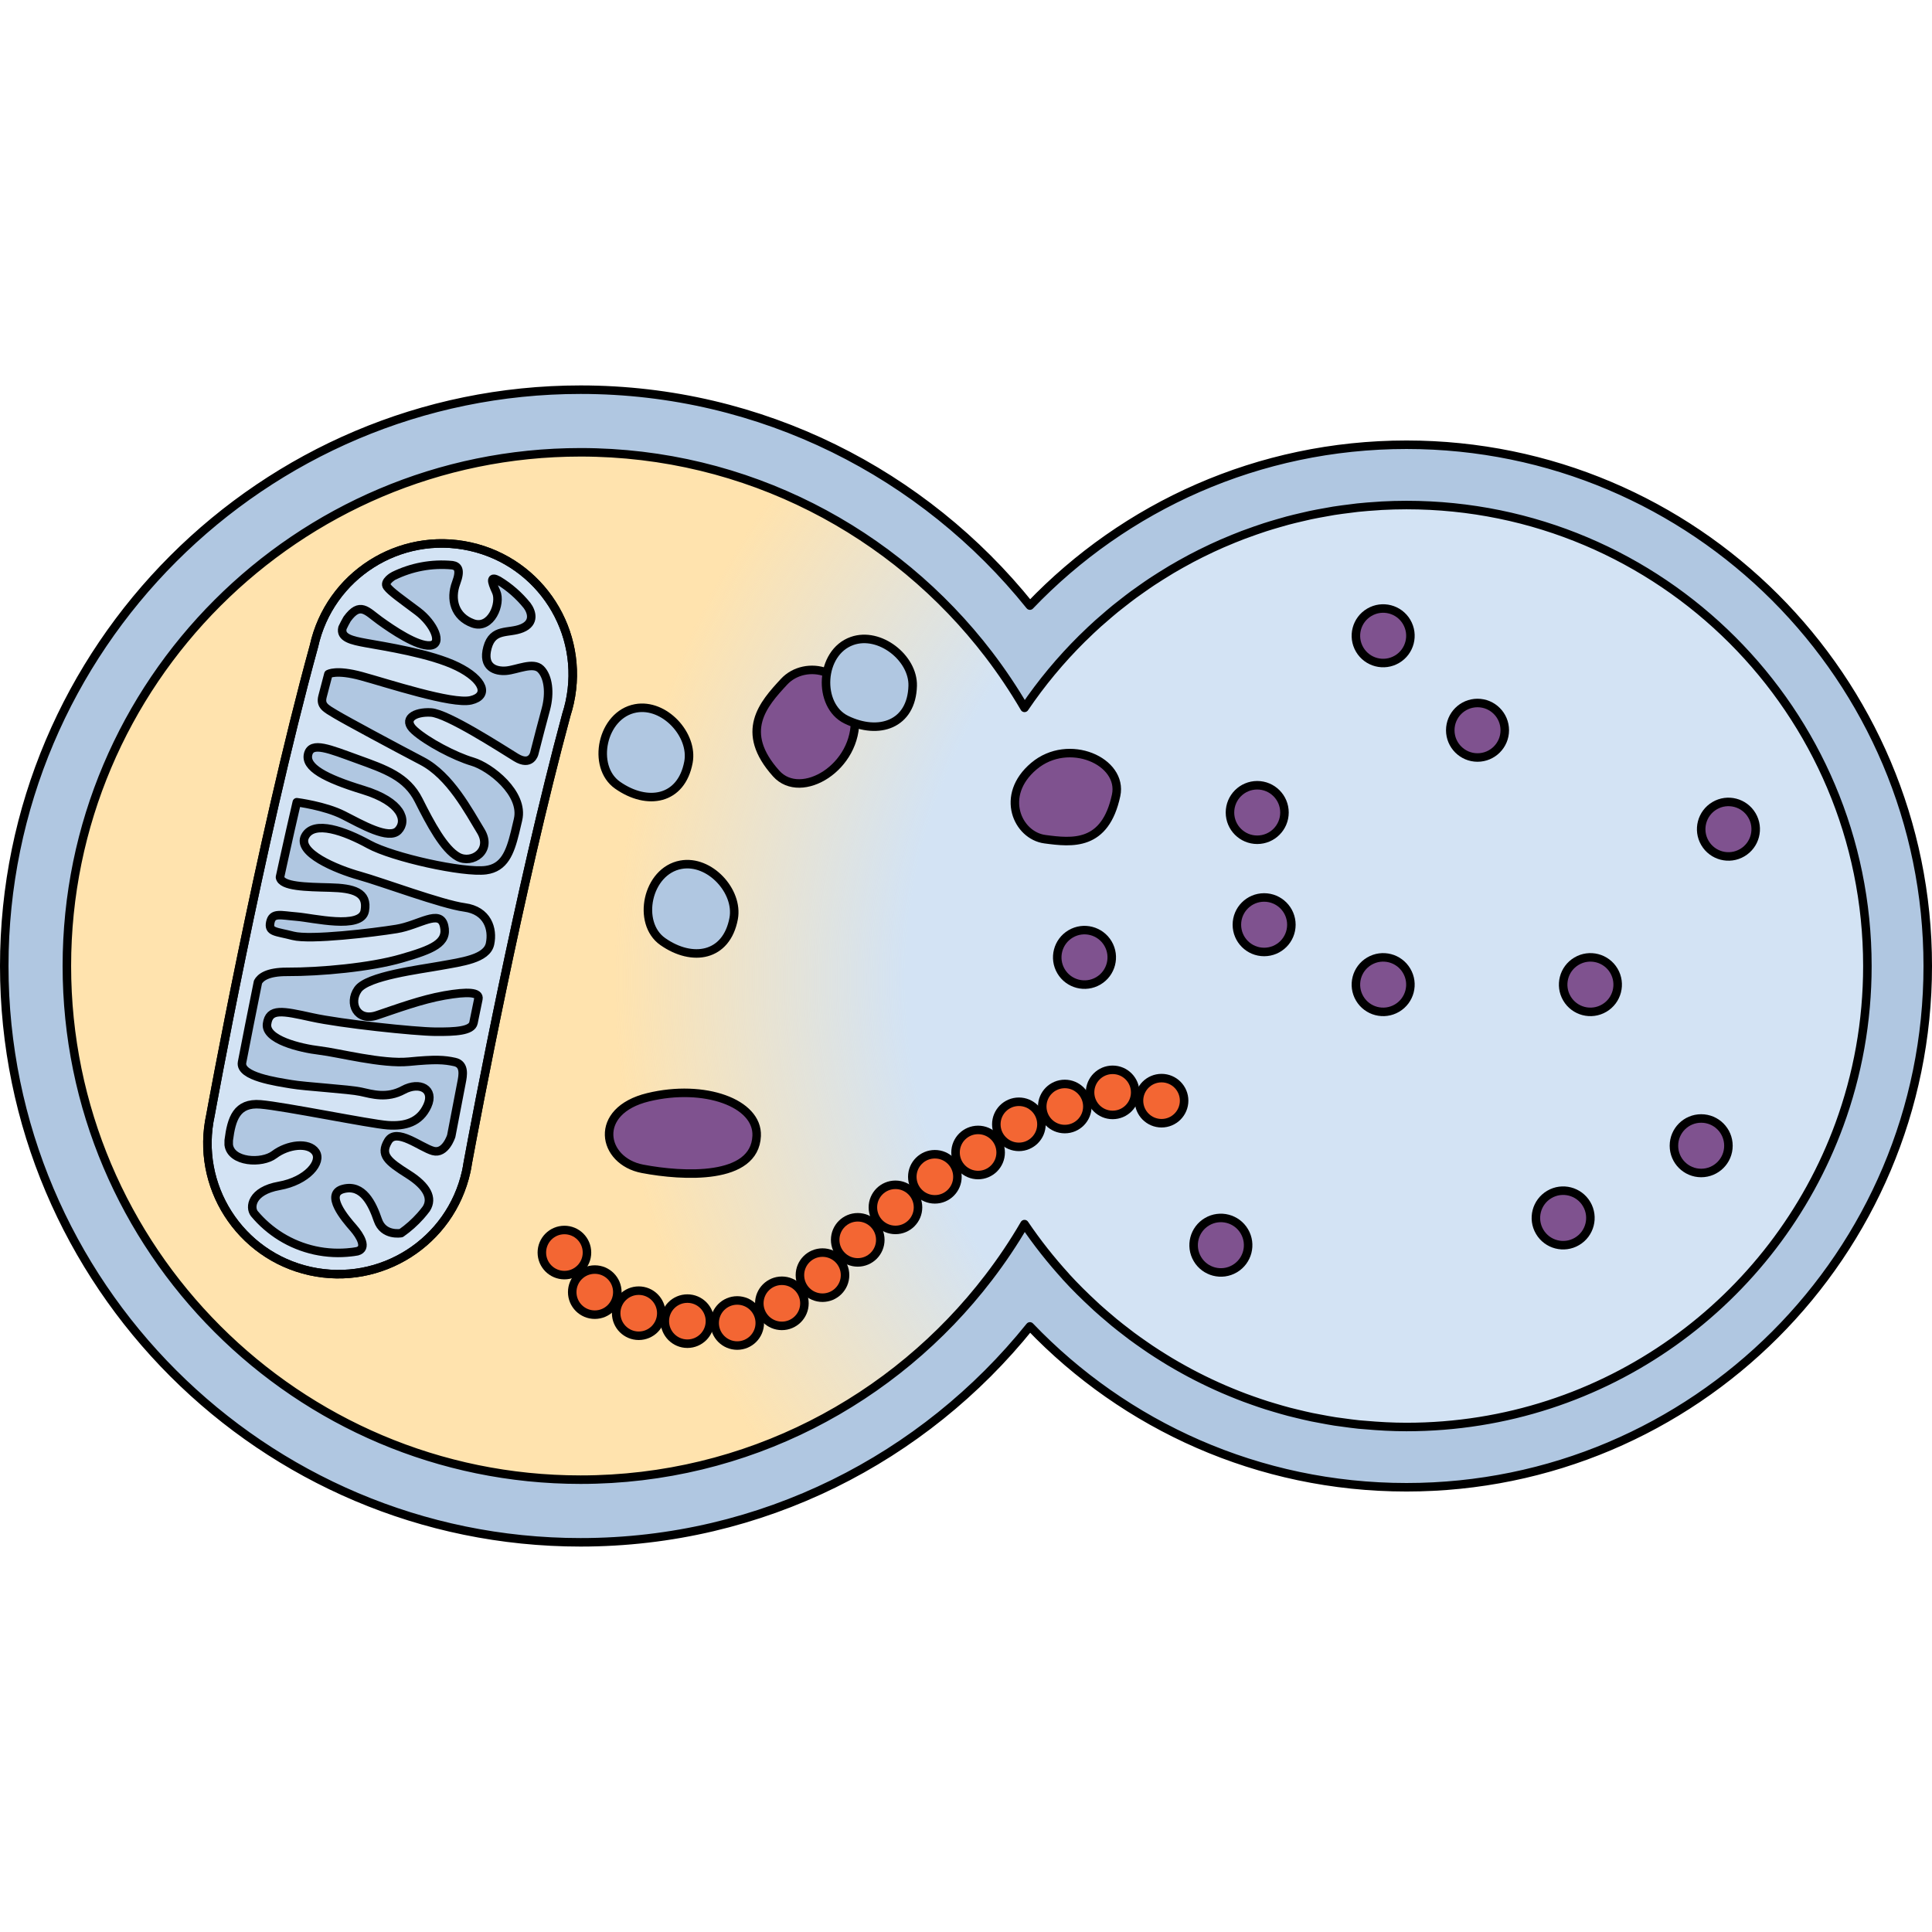 <?xml version="1.0" encoding="utf-8"?>
<!-- Created by: Science Figures, www.sciencefigures.org, Generator: Science Figures Editor -->
<svg version="1.1" id="Layer_1" xmlns="http://www.w3.org/2000/svg" xmlns:xlink="http://www.w3.org/1999/xlink" 
	 width="800px" height="800px" viewBox="0 0 227.02 136.44" enable-background="new 0 0 227.02 136.44" xml:space="preserve">
<g>
	
		<ellipse transform="matrix(0.987 -0.16 0.16 0.987 -10.047 11.809)" fill="#FFE3AE" cx="68.222" cy="68.222" rx="60.361" ry="60.36"/>
	<radialGradient id="SVGID_1_" cx="168.79" cy="69.72" r="96.605" gradientUnits="userSpaceOnUse">
		<stop  offset="0" style="stop-color:#D3E3F4"/>
		<stop  offset="0.645" style="stop-color:#D3E3F4"/>
		<stop  offset="1" style="stop-color:#D3E3F4;stop-opacity:0"/>
	</radialGradient>
	<path fill="url(#SVGID_1_)" d="M200.134,21.695c8.49,5.922,14.606,14.101,18.503,23.622c4.205,10.273,4.658,20.297,3.873,31.175
		c-0.238,3.297-0.548,6.623-1.585,9.761c-1.714,5.187-5.291,9.522-8.893,13.63c-3.907,4.456-7.935,8.806-12.077,13.044
		c-1.573,1.609-3.171,3.209-4.981,4.546c-3.054,2.254-6.629,3.695-10.244,4.853c-14.033,4.497-29.856,4.883-43.112-1.553
		c-4.285-2.08-8.833-4.283-12.157-7.841c-2.634-2.819-4.667-4.918-8.571-3.218c-5.32,2.317-8.409,7.895-13.744,10.033
		c-6.431,2.577-12.422,5.08-19.453,5.598c-1.62,0.119-3.307,0.143-4.797-0.503c-2.994-1.298-4.277-4.801-6.621-7.072
		c-2.119-2.053-5.027-3.022-7.623-4.425c-4.252-2.299-7.955-6.243-8.515-11.044c-0.549-4.708,1.947-9.193,4.534-13.165
		c2.102-3.226,4.861-6.836,5.474-10.745c0.25-1.593-0.256-3.014-0.257-4.625c-0.002-2.433,0.261-4.89,0.527-7.306
		c0.672-6.102,0.129-11.608,2.122-17.657c1.98-6.009,4.799-11.837,5.538-18.186c0.344-2.953,0.212-5.943,0.493-8.903
		c0.281-2.96,1.026-5.984,2.88-8.308c1.913-2.398,4.913-3.84,7.974-4.042c3.514-0.233,5.747,1.531,8.856,2.471
		c3.18,0.961,5.648,1.285,8.258,3.685c4.425,4.07,7.769,13.944,15.064,13.871c3.974-0.04,7.211-4.305,10.237-6.431
		c3.51-2.467,7.281-4.561,11.224-6.252c7.653-3.282,15.966-5.045,24.298-5.047C178.961,11.659,190.615,15.055,200.134,21.695z"/>
	<path fill="#B0C7E1" stroke="#000000" stroke-linecap="round" stroke-linejoin="round" stroke-miterlimit="10" d="M165.27,6.97
		c-17.4,0-33.1,7.25-44.25,18.9C108.6,10.41,89.55,0.5,68.22,0.5C30.88,0.5,0.5,30.88,0.5,68.22c0,37.34,30.38,67.72,67.72,67.72
		c21.33,0,40.38-9.91,52.8-25.37c11.15,11.65,26.85,18.9,44.25,18.9c33.83,0,61.25-27.42,61.25-61.25
		C226.52,34.39,199.1,6.97,165.27,6.97z M165.27,122.39c-1.64,0-3.258-0.09-4.86-0.233c-0.248-0.022-0.499-0.035-0.747-0.06
		c-0.621-0.064-1.234-0.15-1.849-0.235c-0.311-0.043-0.625-0.078-0.934-0.126c-0.588-0.091-1.17-0.203-1.752-0.313
		c-0.327-0.062-0.656-0.118-0.98-0.186c-0.571-0.119-1.135-0.255-1.699-0.392c-0.327-0.079-0.654-0.155-0.979-0.24
		c-0.56-0.147-1.113-0.309-1.666-0.473c-0.319-0.095-0.638-0.188-0.955-0.288c-0.552-0.175-1.098-0.363-1.642-0.556
		c-0.307-0.108-0.613-0.216-0.917-0.33c-0.545-0.204-1.085-0.419-1.622-0.64c-0.292-0.12-0.583-0.241-0.872-0.366
		c-0.541-0.234-1.076-0.476-1.608-0.727c-0.273-0.129-0.545-0.26-0.815-0.393c-0.537-0.264-1.068-0.536-1.595-0.817
		c-0.254-0.135-0.505-0.275-0.756-0.414c-0.533-0.296-1.061-0.597-1.582-0.91c-0.232-0.139-0.462-0.283-0.692-0.426
		c-0.528-0.328-1.053-0.66-1.569-1.006c-0.21-0.141-0.416-0.286-0.624-0.43c-0.526-0.363-1.048-0.729-1.56-1.109
		c-0.182-0.135-0.358-0.275-0.538-0.413c-0.526-0.402-1.05-0.806-1.561-1.227c-0.148-0.122-0.291-0.249-0.438-0.373
		c-0.532-0.447-1.06-0.897-1.574-1.363c-0.099-0.09-0.193-0.184-0.291-0.274c-1.164-1.072-2.29-2.184-3.355-3.353
		c0.001-0.002,0.003-0.005,0.004-0.007c-1.762-1.932-3.388-3.991-4.858-6.163c-0.002,0.003-0.004,0.007-0.006,0.01
		c-1.27,2.19-2.68,4.28-4.21,6.28c-11.04,14.42-28.42,23.74-47.95,23.74c-33.28,0-60.36-27.08-60.36-60.36
		c0-33.28,27.08-60.36,60.36-60.36c19.53,0,36.91,9.32,47.95,23.74c1.53,2,2.939,4.099,4.219,6.289
		c1.982-2.927,4.246-5.647,6.748-8.128c0.057-0.056,0.117-0.11,0.174-0.166c0.572-0.562,1.153-1.113,1.749-1.649
		c0.199-0.179,0.406-0.35,0.608-0.526c0.464-0.405,0.929-0.808,1.407-1.198c0.271-0.221,0.55-0.433,0.825-0.648
		c0.423-0.331,0.846-0.662,1.279-0.982c0.313-0.231,0.633-0.452,0.951-0.676c0.411-0.289,0.822-0.578,1.242-0.856
		c0.34-0.226,0.686-0.443,1.032-0.662c0.411-0.26,0.823-0.517,1.242-0.766c0.359-0.214,0.723-0.42,1.087-0.625
		c0.42-0.237,0.842-0.47,1.269-0.695c0.37-0.196,0.743-0.386,1.118-0.573c0.436-0.218,0.875-0.43,1.318-0.636
		c0.376-0.175,0.753-0.346,1.133-0.512c0.456-0.2,0.916-0.391,1.378-0.579c0.377-0.153,0.755-0.304,1.136-0.448
		c0.48-0.182,0.964-0.353,1.45-0.522c0.374-0.13,0.748-0.259,1.126-0.381c0.508-0.163,1.02-0.314,1.534-0.463
		c0.365-0.106,0.73-0.214,1.098-0.312c0.543-0.145,1.092-0.274,1.642-0.402c0.349-0.081,0.695-0.167,1.047-0.242
		c0.589-0.125,1.184-0.232,1.781-0.337c0.321-0.057,0.638-0.121,0.961-0.172c0.658-0.104,1.322-0.187,1.988-0.268
		c0.268-0.032,0.534-0.074,0.803-0.102c0.795-0.084,1.597-0.144,2.401-0.194c0.146-0.009,0.289-0.025,0.435-0.033
		c0.965-0.051,1.937-0.08,2.915-0.08c29.913,0,54.164,24.25,54.164,54.164c0,6.544-1.16,12.816-3.287,18.624
		C208.551,107.588,188.638,122.39,165.27,122.39z"/>
	<path fill="#7F528F" stroke="#000000" stroke-linecap="round" stroke-linejoin="round" stroke-miterlimit="10" d="M76.178,83.638
		c-6.595,1.592-5.458,7.504-0.682,8.414c4.774,0.908,13.189,1.365,13.416-3.866C89.08,84.324,82.773,82.046,76.178,83.638z"/>
	<g>
		<path fill="#B0C7E1" stroke="#000000" stroke-linecap="round" stroke-linejoin="round" stroke-miterlimit="10" d="M86.209,62.645
			c0.599-3.206-2.823-6.951-6.21-6.323c-3.98,0.737-5.228,6.849-2.121,9.027C81.366,67.795,85.373,67.114,86.209,62.645z"/>
	</g>
	<g>
		<path fill="#B0C7E1" stroke="#000000" stroke-linecap="round" stroke-linejoin="round" stroke-miterlimit="10" d="M80.898,44.27
			c0.599-3.206-2.823-6.951-6.21-6.323c-3.98,0.737-5.228,6.849-2.121,9.027C76.055,49.42,80.063,48.739,80.898,44.27z"/>
	</g>
	<path fill="#7F528F" stroke="#000000" stroke-linecap="round" stroke-linejoin="round" stroke-miterlimit="10" d="M100.459,39.005
		c-0.354-5.835-5.863-6.838-8.323-4.192c-2.459,2.648-5.336,5.877-0.929,10.793C94.137,48.871,100.813,44.839,100.459,39.005z"/>
	<path fill="#7F528F" stroke="#000000" stroke-linecap="round" stroke-linejoin="round" stroke-miterlimit="10" d="M121.49,44.732
		c-4.078,3.434-1.931,8.156,1.288,8.587c3.221,0.429,7.084,0.857,8.372-5.153C132.005,44.172,125.568,41.298,121.49,44.732z"/>
	<path fill="#B0C7E1" stroke="#000000" stroke-linecap="round" stroke-linejoin="round" stroke-miterlimit="10" d="M107.246,35.297
		c0.088-3.26-3.88-6.421-7.126-5.269c-3.815,1.353-4.087,7.585-0.677,9.248C103.272,41.144,107.123,39.841,107.246,35.297z"/>
	<g>
		<path fill="#7F528F" stroke="#000000" stroke-linecap="round" stroke-linejoin="round" stroke-miterlimit="10" d="M176.819,40.518
			c0,1.769-1.433,3.203-3.203,3.203c-1.768,0-3.202-1.434-3.202-3.203c0-1.769,1.434-3.203,3.202-3.203
			C175.386,37.315,176.819,38.749,176.819,40.518z"/>
		<path fill="#7F528F" stroke="#000000" stroke-linecap="round" stroke-linejoin="round" stroke-miterlimit="10" d="M203.1,89.34
			c0,1.768-1.433,3.202-3.202,3.202c-1.769,0-3.202-1.434-3.202-3.202c0-1.769,1.434-3.203,3.202-3.203
			C201.667,86.137,203.1,87.571,203.1,89.34z"/>
		<path fill="#7F528F" stroke="#000000" stroke-linecap="round" stroke-linejoin="round" stroke-miterlimit="10" d="M151.744,63.37
			c0,1.769-1.432,3.202-3.202,3.202c-1.768,0-3.202-1.433-3.202-3.202c0-1.769,1.434-3.203,3.202-3.203
			C150.311,60.167,151.744,61.601,151.744,63.37z"/>
		<path fill="#7F528F" stroke="#000000" stroke-linecap="round" stroke-linejoin="round" stroke-miterlimit="10" d="M150.932,50.184
			c0,1.768-1.432,3.202-3.202,3.202c-1.769,0-3.202-1.434-3.202-3.202c0-1.769,1.434-3.203,3.202-3.203
			C149.499,46.982,150.932,48.415,150.932,50.184z"/>
		<path fill="#7F528F" stroke="#000000" stroke-linecap="round" stroke-linejoin="round" stroke-miterlimit="10" d="M188.507,73.168
			c-1.524,0.898-3.487,0.391-4.385-1.133c-0.898-1.524-0.39-3.488,1.134-4.385c1.524-0.899,3.487-0.391,4.386,1.133
			C190.54,70.307,190.032,72.271,188.507,73.168z"/>
		<path fill="#7F528F" stroke="#000000" stroke-linecap="round" stroke-linejoin="round" stroke-miterlimit="10" d="
			M145.085,103.786c-1.524,0.898-3.487,0.39-4.385-1.134c-0.898-1.524-0.39-3.487,1.134-4.385c1.524-0.897,3.487-0.389,4.385,1.135
			C147.117,100.927,146.609,102.888,145.085,103.786z"/>
		<path fill="#7F528F" stroke="#000000" stroke-linecap="round" stroke-linejoin="round" stroke-miterlimit="10" d="M164.154,73.168
			c-1.524,0.898-3.487,0.391-4.385-1.133c-0.898-1.524-0.39-3.488,1.134-4.385c1.524-0.899,3.488-0.391,4.385,1.133
			C166.187,70.307,165.678,72.271,164.154,73.168z"/>
		<path fill="#7F528F" stroke="#000000" stroke-linecap="round" stroke-linejoin="round" stroke-miterlimit="10" d="
			M185.304,100.583c-1.524,0.898-3.487,0.391-4.385-1.134c-0.898-1.524-0.39-3.487,1.134-4.385c1.524-0.898,3.487-0.39,4.385,1.134
			C187.336,97.723,186.828,99.686,185.304,100.583z"/>
		<path fill="#7F528F" stroke="#000000" stroke-linecap="round" stroke-linejoin="round" stroke-miterlimit="10" d="M204.726,54.903
			c-1.524,0.898-3.487,0.391-4.385-1.134c-0.898-1.524-0.389-3.487,1.134-4.385c1.524-0.898,3.487-0.39,4.385,1.134
			C206.759,52.042,206.251,54.005,204.726,54.903z"/>
		<path fill="#7F528F" stroke="#000000" stroke-linecap="round" stroke-linejoin="round" stroke-miterlimit="10" d="M164.154,32.176
			c-1.524,0.898-3.487,0.391-4.385-1.134c-0.898-1.524-0.39-3.487,1.134-4.385c1.524-0.898,3.488-0.39,4.385,1.134
			C166.187,29.315,165.678,31.278,164.154,32.176z"/>
		<path fill="#7F528F" stroke="#000000" stroke-linecap="round" stroke-linejoin="round" stroke-miterlimit="10" d="M129.059,69.965
			c-1.524,0.898-3.487,0.39-4.385-1.134c-0.898-1.524-0.389-3.487,1.134-4.385c1.524-0.898,3.487-0.389,4.386,1.134
			C131.091,67.104,130.583,69.068,129.059,69.965z"/>
	</g>
	<g>
		<g>
			<g>
				<rect x="133.339" y="80.894" fill="none" width="6.302" height="6.302"/>
				<g>
					<path fill="#F36633" stroke="#000000" stroke-linecap="round" stroke-linejoin="round" stroke-miterlimit="10" d="
						M139.14,84.044c0,1.464-1.187,2.651-2.651,2.651c-1.464,0-2.651-1.187-2.651-2.651s1.187-2.65,2.651-2.65
						C137.953,81.394,139.14,82.58,139.14,84.044z"/>
				</g>
			</g>
			<g>
				<rect x="127.59" y="79.919" fill="none" width="6.302" height="6.302"/>
				<g>
					<path fill="#F36633" stroke="#000000" stroke-linecap="round" stroke-linejoin="round" stroke-miterlimit="10" d="
						M133.391,83.069c0,1.464-1.187,2.651-2.651,2.651c-1.464,0-2.651-1.187-2.651-2.651s1.187-2.65,2.651-2.65
						C132.204,80.419,133.391,81.605,133.391,83.069z"/>
				</g>
			</g>
			<g>
				<rect x="121.97" y="81.58" fill="none" width="6.302" height="6.302"/>
				<g>
					<path fill="#F36633" stroke="#000000" stroke-linecap="round" stroke-linejoin="round" stroke-miterlimit="10" d="
						M127.771,84.73c0,1.464-1.187,2.651-2.651,2.651c-1.464,0-2.651-1.187-2.651-2.651c0-1.464,1.187-2.65,2.651-2.65
						C126.584,82.08,127.771,83.266,127.771,84.73z"/>
				</g>
			</g>
			<g>
				<rect x="116.575" y="83.672" fill="none" width="6.302" height="6.302"/>
				<g>
					<path fill="#F36633" stroke="#000000" stroke-linecap="round" stroke-linejoin="round" stroke-miterlimit="10" d="
						M122.376,86.822c0,1.464-1.187,2.651-2.651,2.651c-1.464,0-2.651-1.187-2.651-2.651c0-1.464,1.187-2.65,2.651-2.65
						C121.189,84.172,122.376,85.358,122.376,86.822z"/>
				</g>
			</g>
			<g>
				<rect x="111.781" y="86.982" fill="none" width="6.302" height="6.302"/>
				<g>
					<path fill="#F36633" stroke="#000000" stroke-linecap="round" stroke-linejoin="round" stroke-miterlimit="10" d="
						M117.583,90.132c0,1.464-1.187,2.651-2.651,2.651c-1.464,0-2.651-1.187-2.651-2.651s1.187-2.65,2.651-2.65
						C116.395,87.482,117.583,88.668,117.583,90.132z"/>
				</g>
			</g>
			<g>
				<rect x="106.701" y="89.839" fill="none" width="6.302" height="6.302"/>
				<g>
					<path fill="#F36633" stroke="#000000" stroke-linecap="round" stroke-linejoin="round" stroke-miterlimit="10" d="
						M112.503,92.989c0,1.464-1.187,2.651-2.651,2.651c-1.464,0-2.651-1.187-2.651-2.651c0-1.464,1.187-2.65,2.651-2.65
						C111.315,90.339,112.503,91.525,112.503,92.989z"/>
				</g>
			</g>
			<g>
				<rect x="102.07" y="93.43" fill="none" width="6.302" height="6.302"/>
				<g>
					<path fill="#F36633" stroke="#000000" stroke-linecap="round" stroke-linejoin="round" stroke-miterlimit="10" d="
						M107.871,96.581c0,1.464-1.187,2.651-2.651,2.651c-1.464,0-2.651-1.187-2.651-2.651s1.187-2.65,2.651-2.65
						C106.684,93.93,107.871,95.117,107.871,96.581z"/>
				</g>
			</g>
			<g>
				<rect x="97.638" y="97.248" fill="none" width="6.302" height="6.302"/>
				<g>
					<path fill="#F36633" stroke="#000000" stroke-linecap="round" stroke-linejoin="round" stroke-miterlimit="10" d="
						M103.44,100.398c0,1.464-1.187,2.651-2.651,2.651c-1.464,0-2.651-1.187-2.651-2.651c0-1.464,1.187-2.65,2.651-2.65
						C102.252,97.748,103.44,98.934,103.44,100.398z"/>
				</g>
			</g>
			<g>
				<rect x="93.497" y="101.394" fill="none" width="6.302" height="6.302"/>
				<g>
					<path fill="#F36633" stroke="#000000" stroke-linecap="round" stroke-linejoin="round" stroke-miterlimit="10" d="
						M99.298,104.545c0,1.464-1.187,2.651-2.651,2.651c-1.464,0-2.651-1.187-2.651-2.651c0-1.464,1.187-2.65,2.651-2.65
						C98.111,101.894,99.298,103.081,99.298,104.545z"/>
				</g>
			</g>
			<g>
				<rect x="88.723" y="104.705" fill="none" width="6.302" height="6.302"/>
				<g>
					<path fill="#F36633" stroke="#000000" stroke-linecap="round" stroke-linejoin="round" stroke-miterlimit="10" d="
						M94.525,107.856c0,1.464-1.187,2.651-2.651,2.651c-1.464,0-2.651-1.187-2.651-2.651s1.187-2.65,2.651-2.65
						C93.337,105.205,94.525,106.392,94.525,107.856z"/>
				</g>
			</g>
			<g>
				<rect x="83.477" y="107.019" fill="none" width="6.302" height="6.302"/>
				<g>
					<path fill="#F36633" stroke="#000000" stroke-linecap="round" stroke-linejoin="round" stroke-miterlimit="10" d="
						M89.278,110.169c0,1.464-1.187,2.651-2.651,2.651c-1.464,0-2.651-1.187-2.651-2.651c0-1.464,1.187-2.65,2.651-2.65
						C88.091,107.519,89.278,108.705,89.278,110.169z"/>
				</g>
			</g>
			<g>
				<rect x="77.62" y="106.8" fill="none" width="6.302" height="6.302"/>
				<g>
					<path fill="#F36633" stroke="#000000" stroke-linecap="round" stroke-linejoin="round" stroke-miterlimit="10" d="
						M83.422,109.951c0,1.464-1.187,2.651-2.651,2.651c-1.464,0-2.651-1.187-2.651-2.651c0-1.464,1.187-2.65,2.651-2.65
						C82.234,107.3,83.422,108.487,83.422,109.951z"/>
				</g>
			</g>
			<g>
				<rect x="71.905" y="105.868" fill="none" width="6.302" height="6.302"/>
				<g>
					<path fill="#F36633" stroke="#000000" stroke-linecap="round" stroke-linejoin="round" stroke-miterlimit="10" d="
						M77.706,109.018c0,1.464-1.187,2.651-2.651,2.651c-1.464,0-2.651-1.187-2.651-2.651c0-1.464,1.187-2.65,2.651-2.65
						C76.519,106.368,77.706,107.554,77.706,109.018z"/>
				</g>
			</g>
			<g>
				<rect x="66.739" y="103.389" fill="none" width="6.302" height="6.302"/>
				<g>
					<path fill="#F36633" stroke="#000000" stroke-linecap="round" stroke-linejoin="round" stroke-miterlimit="10" d="
						M72.541,106.54c0,1.464-1.187,2.651-2.651,2.651c-1.464,0-2.651-1.187-2.651-2.651c0-1.464,1.187-2.65,2.651-2.65
						C71.354,103.889,72.541,105.076,72.541,106.54z"/>
				</g>
			</g>
			<g>
				<rect x="63.171" y="98.74" fill="none" width="6.302" height="6.302"/>
				<g>
					<path fill="#F36633" stroke="#000000" stroke-linecap="round" stroke-linejoin="round" stroke-miterlimit="10" d="
						M68.973,101.891c0,1.464-1.187,2.651-2.651,2.651c-1.464,0-2.651-1.187-2.651-2.651c0-1.464,1.187-2.65,2.651-2.65
						C67.786,99.24,68.973,100.427,68.973,101.891z"/>
				</g>
			</g>
		</g>
	</g>
	<g>
		<g>
			<path fill="#D3E3F4" d="M54.787,92.359c0.071-0.327,0.127-0.652,0.176-0.976c0.997-5.391,6.032-32.105,11.59-52.696
				c0.147-0.46,0.278-0.933,0.384-1.417c1.832-8.299-3.411-16.509-11.71-18.34c-8.297-1.83-16.509,3.413-18.338,11.71
				c-6.365,23.145-12.154,55.089-12.154,55.089c-1.829,8.298,3.412,16.509,11.711,18.34
				C44.743,105.898,52.956,100.656,54.787,92.359z"/>
			<path fill="#B0C7E1" d="M41.286,101.843c0.087-0.017,0.179-0.023,0.263-0.032c0.145-0.019,0.29-0.044,0.432-0.07
				c1.218-0.334,0.374-1.794-0.475-2.761c-0.926-1.051-3.436-3.994-1.152-4.569c2.287-0.576,3.389,1.75,4.046,3.667
				c0.653,1.908,2.718,1.531,2.738,1.528c0.832-0.582,1.596-1.261,2.277-2.027c0.118-0.15,0.233-0.288,0.348-0.41
				c0.109-0.135,0.215-0.274,0.322-0.413c0.811-1.252,0.09-2.662-2.11-4.054c-2.435-1.538-3.35-2.282-2.373-3.913
				c0.975-1.632,3.838,0.768,5.292,1.166c1.451,0.399,2.13-1.761,2.13-1.761c0.31-1.647,0.718-3.778,1.208-6.28
				c0.161-0.807,0.425-2.154-0.804-2.416c-1.227-0.267-2.234-0.342-5.386-0.034c-3.148,0.305-8.242-1.048-10.496-1.314
				c-2.254-0.265-6.425-1.265-6.166-3.133c0.259-1.869,1.802-1.527,5.255-0.768c3.452,0.764,12.115,1.672,14.496,1.693
				c2.385,0.021,4.311-0.085,4.507-1.044c0.003-0.017,0.008-0.034,0.011-0.052c0.008-0.041,0.018-0.084,0.025-0.129
				c0.069-0.338,0.139-0.687,0.211-1.027c0.016-0.083,0.034-0.164,0.049-0.247c0.001-0.002,0.002-0.006,0.004-0.011
				c0.089-0.44,0.184-0.887,0.275-1.339c0.167-0.812-1.262-0.892-3.985-0.414c-2.727,0.479-5.582,1.544-7.939,2.335
				c-2.357,0.789-3.357-1.436-2.234-3.038c1.126-1.599,7.218-2.335,9.705-2.788c2.492-0.453,5.442-0.802,5.82-2.569
				c0.379-1.767-0.301-3.92-2.995-4.284c-2.694-0.364-9.667-2.978-12.354-3.727c-2.687-0.746-7.415-2.714-6.372-4.642
				c1.041-1.926,4.676-0.585,7.491,0.96c2.819,1.546,11.12,3.376,13.742,3.031c2.164-0.286,2.839-2.062,3.417-4.403
				c0.115-0.494,0.231-0.986,0.348-1.469c0.005-0.027,0.009-0.05,0.016-0.075c0.722-3.073-3.259-6.188-5.353-6.804
				c-2.091-0.617-5.347-2.336-6.824-3.666c-1.481-1.326,0.027-2.227,1.951-2.111c1.922,0.116,8.221,4.202,9.985,5.286
				c1.764,1.082,2.143-0.452,2.143-0.452c0.463-1.818,0.918-3.563,1.369-5.227c0.517-1.939,0.278-3.813-0.605-4.7
				c-0.882-0.887-2.792,0.076-4.048,0.186c-1.258,0.108-2.842-0.396-2.209-2.721c0.632-2.326,2.471-1.612,4.051-2.266
				c1.579-0.651,1.136-1.966,0.599-2.679c-0.93-1.153-2.059-2.151-3.351-2.932c-0.95-0.522-0.907-0.047-0.28,1.318
				c0.622,1.37-0.606,4.491-2.745,3.712c-2.139-0.78-2.678-2.831-1.958-4.748c0.6-1.597,0.178-1.982-0.445-2.082
				c-2.438-0.236-4.82,0.233-6.915,1.265c-0.008,0.003-1.196,0.669-0.753,1.264c0.439,0.595,1.682,1.451,3.6,2.893
				c1.914,1.444,2.996,3.879,1.464,4.003c-1.534,0.125-4.41-1.823-5.94-2.928c-1.529-1.108-2.301-2.251-3.816-0.184
				c-0.196,0.335-0.378,0.685-0.547,1.043c-0.3,1.186,1.107,1.491,2.778,1.795c2.073,0.38,7.593,1.212,10.72,2.75
				c3.127,1.538,3.782,3.454,1.591,3.972c-2.197,0.516-9.879-2.026-12.86-2.836c-2.98-0.813-3.888-0.24-3.888-0.24l0,0
				c-0.228,0.854-0.455,1.727-0.686,2.62c-0.279,1.085,0.353,1.39,1.577,2.12c1.228,0.734,6.804,3.736,10.116,5.468
				c3.312,1.732,5.481,5.911,6.898,8.226c1.415,2.316-1.024,3.936-2.673,3.034c-1.648-0.906-3.23-3.874-4.621-6.647
				c-1.391-2.771-3.897-3.634-7.181-4.821c-3.279-1.185-5.432-2.123-5.809-0.595c-0.001,0.004-0.001,0.005-0.001,0.005
				c-0.371,1.534,1.932,2.818,6.478,4.206c4.546,1.388,5.21,3.615,4.109,4.758c-1.098,1.146-4.309-0.719-6.456-1.808
				c-2.15-1.092-5.462-1.514-5.462-1.514c-0.506,2.181-1.017,4.44-1.531,6.773c0,0.001,0,0.001,0,0.001
				c-0.15,0.683-0.299,1.363-0.446,2.037l0,0c0.168,1.114,3.11,1.147,5.867,1.217c2.76,0.069,4.508,0.532,4.095,2.753
				c-0.413,2.219-6.111,0.809-8.003,0.66c-1.894-0.15-2.844-0.51-3.094,0.666c-0.249,1.178,0.629,1.063,2.672,1.592
				c2.038,0.526,9.483-0.374,12.161-0.808c2.677-0.433,5.11-2.395,5.588-0.363c0.479,2.033-1.383,2.777-5.006,3.825
				c-3.622,1.052-9.52,1.599-13.446,1.581c-2.301-0.01-3.129,0.647-3.42,1.197c-0.734,3.622-1.369,6.838-1.868,9.427
				c-0.329,1.699,4.133,2.299,5.766,2.58c1.634,0.285,6.806,0.579,8.167,0.877c1.36,0.3,3.091,0.838,5.015-0.202
				c1.923-1.039,3.719-0.105,2.828,1.854c-0.896,1.96-2.62,2.43-4.667,2.285c-2.048-0.143-12.146-2.217-14.946-2.448
				c-2.795-0.232-3.408,1.691-3.729,4.224c-0.005,0.175-0.005,0.348-0.003,0.522c0.257,2.068,3.895,2.268,5.357,1.159
				c1.573-1.192,4.029-1.498,4.848-0.317c0.817,1.183-0.983,3.406-4.271,3.988c-3.287,0.586-3.488,2.535-2.928,3.255
				c1.764,2.114,4.214,3.685,7.104,4.325C38.437,101.953,39.888,102.011,41.286,101.843z"/>
			<path fill="none" stroke="#000000" stroke-linecap="round" stroke-linejoin="round" stroke-miterlimit="10" d="M41.286,101.843
				c0.087-0.017,0.179-0.023,0.263-0.032c0.145-0.019,0.29-0.044,0.432-0.07c1.218-0.334,0.374-1.794-0.475-2.761
				c-0.926-1.051-3.436-3.994-1.152-4.569c2.287-0.576,3.389,1.75,4.046,3.667c0.653,1.908,2.718,1.531,2.738,1.528
				c0.832-0.582,1.596-1.261,2.277-2.027c0.118-0.15,0.233-0.288,0.348-0.41c0.109-0.135,0.215-0.274,0.322-0.413
				c0.811-1.252,0.09-2.662-2.11-4.054c-2.435-1.538-3.35-2.282-2.373-3.913c0.975-1.632,3.838,0.768,5.292,1.166
				c1.451,0.399,2.13-1.761,2.13-1.761c0.31-1.647,0.718-3.778,1.208-6.28c0.161-0.807,0.425-2.154-0.804-2.416
				c-1.227-0.267-2.234-0.342-5.386-0.034c-3.148,0.305-8.242-1.048-10.496-1.314c-2.254-0.265-6.425-1.265-6.166-3.133
				c0.259-1.869,1.802-1.527,5.255-0.768c3.452,0.764,12.115,1.672,14.496,1.693c2.385,0.021,4.311-0.085,4.507-1.044
				c0.003-0.017,0.008-0.034,0.011-0.052c0.008-0.041,0.018-0.084,0.025-0.129c0.069-0.338,0.139-0.687,0.211-1.027
				c0.016-0.083,0.034-0.164,0.049-0.247c0.001-0.002,0.002-0.006,0.004-0.011c0.089-0.44,0.184-0.887,0.275-1.339
				c0.167-0.812-1.262-0.892-3.985-0.414c-2.727,0.479-5.582,1.544-7.939,2.335c-2.357,0.789-3.357-1.436-2.234-3.038
				c1.126-1.599,7.218-2.335,9.705-2.788c2.492-0.453,5.442-0.802,5.82-2.569c0.379-1.767-0.301-3.92-2.995-4.284
				c-2.694-0.364-9.667-2.978-12.354-3.727c-2.687-0.746-7.415-2.714-6.372-4.642c1.041-1.926,4.676-0.585,7.491,0.96
				c2.819,1.546,11.12,3.376,13.742,3.031c2.164-0.286,2.839-2.062,3.417-4.403c0.115-0.494,0.231-0.986,0.348-1.469
				c0.005-0.027,0.009-0.05,0.016-0.075c0.722-3.073-3.259-6.188-5.353-6.804c-2.091-0.617-5.347-2.336-6.824-3.666
				c-1.481-1.326,0.027-2.227,1.951-2.111c1.922,0.116,8.221,4.202,9.985,5.286c1.764,1.082,2.143-0.452,2.143-0.452
				c0.463-1.818,0.918-3.563,1.369-5.227c0.517-1.939,0.278-3.813-0.605-4.7c-0.882-0.887-2.792,0.076-4.048,0.186
				c-1.258,0.108-2.842-0.396-2.209-2.721c0.632-2.326,2.471-1.612,4.051-2.266c1.579-0.651,1.136-1.966,0.599-2.679
				c-0.93-1.153-2.059-2.151-3.351-2.932c-0.95-0.522-0.907-0.047-0.28,1.318c0.622,1.37-0.606,4.491-2.745,3.712
				c-2.139-0.78-2.678-2.831-1.958-4.748c0.6-1.597,0.178-1.982-0.445-2.082c-2.438-0.236-4.82,0.233-6.915,1.265
				c-0.008,0.003-1.196,0.669-0.753,1.264c0.439,0.595,1.682,1.451,3.6,2.893c1.914,1.444,2.996,3.879,1.464,4.003
				c-1.534,0.125-4.41-1.823-5.94-2.928c-1.529-1.108-2.301-2.251-3.816-0.184c-0.196,0.335-0.378,0.685-0.547,1.043
				c-0.3,1.186,1.107,1.491,2.778,1.795c2.073,0.38,7.593,1.212,10.72,2.75c3.127,1.538,3.782,3.454,1.591,3.972
				c-2.197,0.516-9.879-2.026-12.86-2.836c-2.98-0.813-3.888-0.24-3.888-0.24l0,0c-0.228,0.854-0.455,1.727-0.686,2.62
				c-0.279,1.085,0.353,1.39,1.577,2.12c1.228,0.734,6.804,3.736,10.116,5.468c3.312,1.732,5.481,5.911,6.898,8.226
				c1.415,2.316-1.024,3.936-2.673,3.034c-1.648-0.906-3.23-3.874-4.621-6.647c-1.391-2.771-3.897-3.634-7.181-4.821
				c-3.279-1.185-5.432-2.123-5.809-0.595c-0.001,0.004-0.001,0.005-0.001,0.005c-0.371,1.534,1.932,2.818,6.478,4.206
				c4.546,1.388,5.21,3.615,4.109,4.758c-1.098,1.146-4.309-0.719-6.456-1.808c-2.15-1.092-5.462-1.514-5.462-1.514
				c-0.506,2.181-1.017,4.44-1.531,6.773c0,0.001,0,0.001,0,0.001c-0.15,0.683-0.299,1.363-0.446,2.037l0,0
				c0.168,1.114,3.11,1.147,5.867,1.217c2.76,0.069,4.508,0.532,4.095,2.753c-0.413,2.219-6.111,0.809-8.003,0.66
				c-1.894-0.15-2.844-0.51-3.094,0.666c-0.249,1.178,0.629,1.063,2.672,1.592c2.038,0.526,9.483-0.374,12.161-0.808
				c2.677-0.433,5.11-2.395,5.588-0.363c0.479,2.033-1.383,2.777-5.006,3.825c-3.622,1.052-9.52,1.599-13.446,1.581
				c-2.301-0.01-3.129,0.647-3.42,1.197c-0.734,3.622-1.369,6.838-1.868,9.427c-0.329,1.699,4.133,2.299,5.766,2.58
				c1.634,0.285,6.806,0.579,8.167,0.877c1.36,0.3,3.091,0.838,5.015-0.202c1.923-1.039,3.719-0.105,2.828,1.854
				c-0.896,1.96-2.62,2.43-4.667,2.285c-2.048-0.143-12.146-2.217-14.946-2.448c-2.795-0.232-3.408,1.691-3.729,4.224
				c-0.005,0.175-0.005,0.348-0.003,0.522c0.257,2.068,3.895,2.268,5.357,1.159c1.573-1.192,4.029-1.498,4.848-0.317
				c0.817,1.183-0.983,3.406-4.271,3.988c-3.287,0.586-3.488,2.535-2.928,3.255c1.764,2.114,4.214,3.685,7.104,4.325
				C38.437,101.953,39.888,102.011,41.286,101.843z"/>
			<path fill="none" stroke="#000000" stroke-linecap="round" stroke-linejoin="round" stroke-miterlimit="10" d="M54.787,92.359
				c0.071-0.327,0.127-0.652,0.176-0.976c0.997-5.391,6.032-32.105,11.59-52.696c0.147-0.46,0.278-0.933,0.384-1.417
				c1.832-8.299-3.411-16.509-11.71-18.34c-8.297-1.83-16.509,3.413-18.338,11.71c-6.365,23.145-12.154,55.089-12.154,55.089
				c-1.829,8.298,3.412,16.509,11.711,18.34C44.743,105.898,52.956,100.656,54.787,92.359z"/>
		</g>
		<path fill="none" stroke="#000000" stroke-linecap="round" stroke-linejoin="round" stroke-miterlimit="10" d="M54.787,92.359
			c0.071-0.327,0.127-0.652,0.176-0.976c0.997-5.391,6.032-32.105,11.59-52.696c0.147-0.46,0.278-0.933,0.384-1.417
			c1.832-8.299-3.411-16.509-11.71-18.34c-8.297-1.83-16.509,3.413-18.338,11.71c-6.365,23.145-12.154,55.089-12.154,55.089
			c-1.829,8.298,3.412,16.509,11.711,18.34C44.743,105.898,52.956,100.656,54.787,92.359z"/>
	</g>
</g>
</svg>